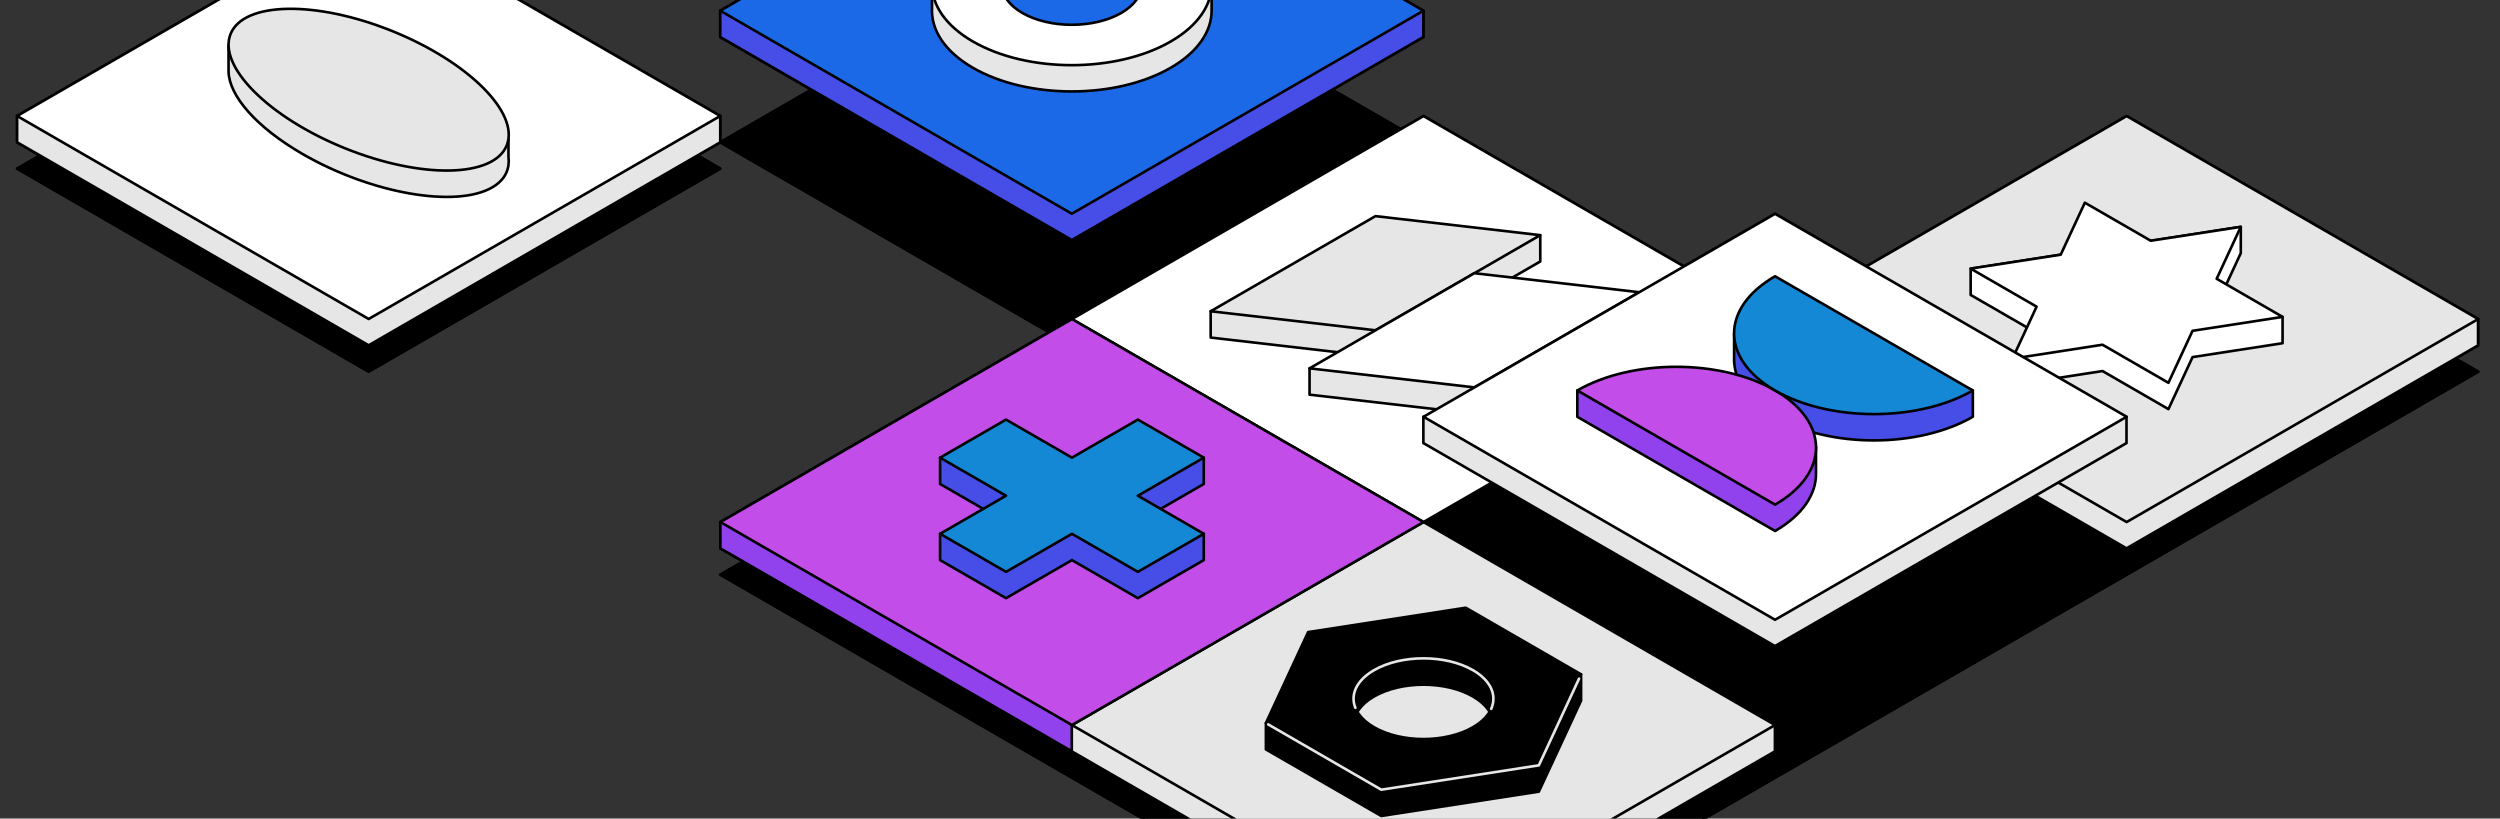 <svg width="562" height="184" viewBox="0 0 562 184" fill="none" xmlns="http://www.w3.org/2000/svg">
<rect x="0" y="0" width="562" height="184" fill="#333333" stroke="none"/>
<g clip-path="url(#clip0_270_30108)">
<path d="M3.845 37.905L82.874 83.54L161.909 37.905L82.874 -7.723L3.845 37.905Z" fill="black" stroke="black" stroke-width="0.592" stroke-linecap="round" stroke-linejoin="round"/>
<path d="M240.968 174.821L320.003 220.449L399.032 174.821L320.003 129.187L240.968 174.821Z" fill="black" stroke="black" stroke-width="0.592" stroke-linecap="round" stroke-linejoin="round"/>
<path d="M478.067 37.923L399.032 83.558L320.003 37.923L240.968 83.558L320.003 129.186L399.032 174.821L478.067 129.186L557.096 83.558L478.067 37.923Z" fill="black" stroke="black" stroke-width="0.592" stroke-linecap="round" stroke-linejoin="round"/>
<path d="M240.968 83.558L161.939 129.186L240.968 174.821L320.003 129.186L240.968 83.558Z" fill="black" stroke="black" stroke-width="0.592" stroke-linecap="round" stroke-linejoin="round"/>
<path d="M240.968 168.905L320.003 123.27V117.354H161.939V123.27L240.968 168.905Z" fill="#E6E6E6" stroke="black" stroke-width="0.592" stroke-linecap="round" stroke-linejoin="round"/>
<path d="M478.037 123.27L557.066 77.642V71.726H399.002V77.642L478.037 123.27Z" fill="#E6E6E6" stroke="black" stroke-width="0.592" stroke-linecap="round" stroke-linejoin="round"/>
<path d="M319.973 214.533L399.002 168.905V162.989H240.938V168.905L319.973 214.533Z" fill="#E6E6E6" stroke="black" stroke-width="0.592" stroke-linecap="round" stroke-linejoin="round"/>
<path d="M3.845 31.989L82.874 77.624L161.909 31.989V26.074H3.845V31.989Z" fill="#E6E6E6" stroke="black" stroke-width="0.592" stroke-linecap="round" stroke-linejoin="round"/>
<path d="M3.845 26.074L82.874 71.708L161.909 26.074L82.874 -19.555L3.845 26.074Z" fill="white" stroke="black" stroke-width="0.592" stroke-linecap="round" stroke-linejoin="round"/>
<path d="M114.305 37.101C114.382 36.509 114.382 35.894 114.305 35.261V31.256L112.613 30.688C110.105 26.417 104.976 21.726 97.693 17.526C82.348 8.664 63.275 5.315 55.088 10.042C54.591 10.326 54.153 10.64 53.757 10.965L51.379 10.166V16.029C51.379 16.029 51.379 16.053 51.379 16.064V16.082C51.485 21.466 57.519 28.559 68.055 34.64C83.401 43.502 102.473 46.85 110.661 42.123C112.838 40.863 114.015 39.16 114.299 37.172H114.311V37.107L114.305 37.101Z" fill="#E6E6E6" stroke="black" stroke-width="0.592" stroke-linecap="round" stroke-linejoin="round"/>
<path d="M113.91 32.695C116.848 25.422 105.333 13.914 88.192 6.992C71.051 0.07 54.775 0.355 51.837 7.629C48.9 14.903 60.414 26.411 77.555 33.333C94.696 40.255 110.973 39.969 113.91 32.695Z" fill="#E6E6E6" stroke="black" stroke-width="0.592" stroke-linecap="round" stroke-linejoin="round"/>
<path d="M319.973 31.99L240.938 -13.639L161.909 31.99L240.938 77.624L319.973 31.99Z" fill="black" stroke="black" stroke-width="0.592" stroke-linecap="round" stroke-linejoin="round"/>
<path d="M319.973 8.326V2.411H161.909V8.326L240.938 53.961L319.973 8.326Z" fill="#E6E6E6" stroke="black" stroke-width="0.592" stroke-linecap="round" stroke-linejoin="round"/>
<path d="M319.973 2.411L240.938 -43.218L161.909 2.411L240.938 48.045L319.973 2.411Z" fill="#E6E6E6" stroke="black" stroke-width="0.592" stroke-linecap="round" stroke-linejoin="round"/>
<path d="M269.683 -4.937C268.157 -6.924 265.991 -8.788 263.17 -10.421C259.715 -12.414 255.657 -13.852 251.332 -14.721L245.517 -17.821L240.033 -15.727C232.295 -15.597 224.622 -13.834 218.712 -10.427C215.985 -8.853 213.867 -7.06 212.353 -5.15L209.519 -4.067V1.866C209.271 6.688 212.329 11.556 218.707 15.242C230.982 22.329 250.888 22.329 263.164 15.242C269.304 11.698 272.369 7.055 272.369 2.411V-3.505L269.671 -4.943L269.683 -4.937ZM252.06 8.835C245.919 12.379 235.969 12.379 229.834 8.835C223.694 5.292 223.694 -0.453 229.834 -3.996C235.975 -7.54 245.925 -7.54 252.06 -3.996C258.2 -0.453 258.2 5.292 252.06 8.835Z" fill="#E6E6E6" stroke="black" stroke-width="0.592" stroke-linecap="round" stroke-linejoin="round"/>
<path d="M263.17 -16.336C250.894 -23.423 230.988 -23.423 218.713 -16.336C206.437 -9.249 206.437 2.245 218.713 9.333C230.988 16.42 250.894 16.42 263.17 9.333C275.445 2.245 275.445 -9.249 263.17 -16.336ZM252.054 2.914C245.913 6.458 235.963 6.458 229.828 2.914C223.688 -0.63 223.688 -6.374 229.828 -9.917C235.969 -13.461 245.919 -13.461 252.054 -9.917C258.195 -6.374 258.195 -0.63 252.054 2.914Z" fill="white" stroke="black" stroke-width="0.592" stroke-linecap="round" stroke-linejoin="round"/>
<path d="M320.003 117.354L240.968 162.989L320.003 208.617L399.032 162.989L320.003 117.354Z" fill="#E6E6E6" stroke="black" stroke-width="0.592" stroke-linecap="round" stroke-linejoin="round"/>
<path d="M346.991 152.636L329.492 142.532L294.068 148.01L287.016 163.202L284.573 162.545V168.461L310.508 183.434L345.932 177.956L355.427 157.505V151.589L346.997 152.636H346.991ZM331.113 169.402C324.972 172.945 315.022 172.945 308.887 169.402C302.747 165.858 302.747 160.114 308.887 156.57C315.028 153.027 324.978 153.027 331.113 156.57C337.253 160.114 337.253 165.858 331.113 169.402Z" fill="black" stroke="black" stroke-width="0.592" stroke-linecap="round" stroke-linejoin="round"/>
<path d="M329.492 136.617L294.068 142.095L284.573 162.546L310.508 177.518L345.932 172.04L355.427 151.59L329.492 136.617V136.617ZM331.113 163.486C324.972 167.03 315.022 167.03 308.887 163.486C302.747 159.943 302.747 154.198 308.887 150.655C315.028 147.111 324.978 147.111 331.113 150.655C337.253 154.198 337.253 159.943 331.113 163.486Z" fill="black" stroke="black" stroke-width="0.592" stroke-linecap="round" stroke-linejoin="round"/>
<path d="M399.032 71.726L320.003 26.092L240.968 71.726L320.003 117.355L399.032 71.726Z" fill="white" stroke="black" stroke-width="0.592" stroke-linecap="round" stroke-linejoin="round"/>
<path d="M346.251 52.861V58.777L309.207 80.168L272.162 75.885V69.969L346.251 52.861Z" fill="#E6E6E6" stroke="black" stroke-width="0.592" stroke-linecap="round" stroke-linejoin="round"/>
<path d="M331.432 92.999L294.387 88.722V82.806L368.483 65.692V71.608L331.432 92.999Z" fill="#E6E6E6" stroke="black" stroke-width="0.592" stroke-linecap="round" stroke-linejoin="round"/>
<path d="M309.207 48.584L346.251 52.861L309.207 74.252L272.162 69.969L309.207 48.584Z" fill="#E6E6E6" stroke="black" stroke-width="0.592" stroke-linecap="round" stroke-linejoin="round"/>
<path d="M331.432 87.084L294.387 82.806L331.432 61.415L368.483 65.692L331.432 87.084Z" fill="white" stroke="black" stroke-width="0.592" stroke-linecap="round" stroke-linejoin="round"/>
<path d="M399.032 71.726L478.067 117.355L557.096 71.726L478.067 26.092L399.032 71.726Z" fill="#E6E6E6" stroke="black" stroke-width="0.592" stroke-linecap="round" stroke-linejoin="round"/>
<path d="M498.482 68.218L503.73 56.907V50.991L475.411 55.369L468.673 51.482L466.206 56.795L443.004 60.386V66.301L457.823 74.856L455.942 78.902L452.398 80.629V86.545L472.642 83.41L487.461 91.97L492.886 80.28L513.124 77.151V71.235L498.482 68.218Z" fill="white" stroke="black" stroke-width="0.592" stroke-linecap="round" stroke-linejoin="round"/>
<path d="M503.73 50.991L498.305 62.675L513.124 71.235L492.886 74.365L487.461 86.054L472.642 77.494L452.398 80.629L457.823 68.94L443.004 60.386L463.248 57.25L468.673 45.566L483.492 54.121L503.73 50.991Z" fill="white" stroke="black" stroke-width="0.592" stroke-linecap="round" stroke-linejoin="round"/>
<path d="M240.968 162.989L320.003 117.355L240.968 71.726L161.939 117.355L240.968 162.989Z" fill="white" stroke="black" stroke-width="0.592" stroke-linecap="round" stroke-linejoin="round"/>
<path d="M270.606 125.914V119.999L255.787 117.354L270.606 108.8V102.884L240.968 108.8L211.33 102.884V108.8L226.149 117.354L211.33 119.999V125.914L226.149 134.469L240.968 125.914L255.787 134.469L270.606 125.914Z" fill="#E6E6E6" stroke="black" stroke-width="0.592" stroke-linecap="round" stroke-linejoin="round"/>
<path d="M270.606 119.999L255.787 111.439L270.606 102.884L255.787 94.33L240.968 102.884L226.149 94.33L211.33 102.884L226.149 111.439L211.33 119.999L226.149 128.553L240.968 119.999L255.787 128.553L270.606 119.999Z" fill="#E6E6E6" stroke="black" stroke-width="0.592" stroke-linecap="round" stroke-linejoin="round"/>
<path d="M399.002 145.242L478.037 99.607V93.691H319.973V99.607L399.002 145.242Z" fill="#E6E6E6" stroke="black" stroke-width="0.592" stroke-linecap="round" stroke-linejoin="round"/>
<path d="M399.032 48.063L320.003 93.692L399.032 139.326L478.067 93.692L399.032 48.063Z" fill="white" stroke="black" stroke-width="0.592" stroke-linecap="round" stroke-linejoin="round"/>
<path d="M399.032 68.022C395.358 70.146 392.79 72.66 391.317 75.334L389.827 75.015V81.398L389.85 81.41C390.081 85.87 393.14 90.29 399.038 93.691C411.313 100.778 431.219 100.778 443.495 93.691V87.775L399.038 68.022H399.032Z" fill="#E6E6E6" stroke="black" stroke-width="0.592" stroke-linecap="round" stroke-linejoin="round"/>
<path d="M408.231 106.269V100.329L406.007 99.808C404.474 97.584 402.149 95.496 399.032 93.698C389.543 88.219 375.499 86.977 363.939 89.971L354.581 87.782V93.698L399.038 119.366C405.291 115.757 408.349 111.001 408.237 106.274L408.231 106.269Z" fill="#E6E6E6" stroke="black" stroke-width="0.592" stroke-linecap="round" stroke-linejoin="round"/>
<path d="M354.581 87.775C366.856 80.688 386.762 80.688 399.038 87.775C411.313 94.862 411.313 106.357 399.038 113.444L354.581 87.775Z" fill="white" stroke="black" stroke-width="0.592" stroke-linecap="round" stroke-linejoin="round"/>
<path d="M443.489 87.775C431.214 94.863 411.307 94.863 399.032 87.775C386.756 80.688 386.756 69.194 399.032 62.107L443.489 87.775Z" fill="white" stroke="black" stroke-width="0.592" stroke-linecap="round" stroke-linejoin="round"/>
<path d="M285.094 162.847L310.508 177.524L345.932 172.046L354.971 152.565" stroke="#E6E6E6" stroke-width="0.592" stroke-linecap="round" stroke-linejoin="round"/>
<path d="M304.681 159.108C303.51 156.162 304.912 152.95 308.887 150.655C315.028 147.111 324.978 147.111 331.113 150.655C335.195 153.009 336.561 156.34 335.218 159.345" stroke="#E6E6E6" stroke-width="0.592" stroke-linecap="round" stroke-linejoin="round"/>
<path d="M3.845 37.905L82.874 83.54L161.909 37.905L82.874 -7.723L3.845 37.905Z" fill="black" stroke="black" stroke-width="0.592" stroke-linecap="round" stroke-linejoin="round"/>
<path d="M240.968 174.821L320.003 220.449L399.032 174.821L320.003 129.187L240.968 174.821Z" fill="black" stroke="black" stroke-width="0.592" stroke-linecap="round" stroke-linejoin="round"/>
<path d="M478.067 37.923L399.032 83.558L320.003 37.923L240.968 83.558L320.003 129.186L399.032 174.821L478.067 129.186L557.096 83.558L478.067 37.923Z" fill="black" stroke="black" stroke-width="0.592" stroke-linecap="round" stroke-linejoin="round"/>
<path d="M240.968 83.558L161.939 129.186L240.968 174.821L320.003 129.186L240.968 83.558Z" fill="black" stroke="black" stroke-width="0.592" stroke-linecap="round" stroke-linejoin="round"/>
<path d="M240.968 168.905L320.003 123.27V117.354H161.939V123.27L240.968 168.905Z" fill="#9142EC" stroke="black" stroke-width="0.592" stroke-linecap="round" stroke-linejoin="round"/>
<path d="M478.037 123.27L557.066 77.642V71.726H399.002V77.642L478.037 123.27Z" fill="#E6E6E6" stroke="black" stroke-width="0.592" stroke-linecap="round" stroke-linejoin="round"/>
<path d="M319.973 214.533L399.002 168.905V162.989H240.938V168.905L319.973 214.533Z" fill="#E6E6E6" stroke="black" stroke-width="0.592" stroke-linecap="round" stroke-linejoin="round"/>
<path d="M3.845 31.989L82.874 77.624L161.909 31.989V26.074H3.845V31.989Z" fill="#E6E6E6" stroke="black" stroke-width="0.592" stroke-linecap="round" stroke-linejoin="round"/>
<path d="M3.845 26.074L82.874 71.708L161.909 26.074L82.874 -19.555L3.845 26.074Z" fill="white" stroke="black" stroke-width="0.592" stroke-linecap="round" stroke-linejoin="round"/>
<path d="M114.305 37.101C114.382 36.509 114.382 35.894 114.305 35.261V31.256L112.613 30.688C110.105 26.417 104.976 21.726 97.693 17.526C82.348 8.664 63.275 5.315 55.088 10.042C54.591 10.326 54.153 10.64 53.757 10.965L51.379 10.166V16.029C51.379 16.029 51.379 16.053 51.379 16.064V16.082C51.485 21.466 57.519 28.559 68.055 34.64C83.401 43.502 102.473 46.85 110.661 42.123C112.838 40.863 114.015 39.16 114.299 37.172H114.311V37.107L114.305 37.101Z" fill="#E6E6E6" stroke="black" stroke-width="0.592" stroke-linecap="round" stroke-linejoin="round"/>
<path d="M113.91 32.695C116.848 25.422 105.333 13.914 88.192 6.992C71.051 0.07 54.775 0.355 51.837 7.629C48.9 14.903 60.414 26.411 77.555 33.333C94.696 40.255 110.973 39.969 113.91 32.695Z" fill="#E6E6E6" stroke="black" stroke-width="0.592" stroke-linecap="round" stroke-linejoin="round"/>
<path d="M319.973 31.99L240.938 -13.639L161.909 31.99L240.938 77.624L319.973 31.99Z" fill="black" stroke="black" stroke-width="0.592" stroke-linecap="round" stroke-linejoin="round"/>
<path d="M319.973 8.326V2.411H161.909V8.326L240.938 53.961L319.973 8.326Z" fill="#464EE7" stroke="black" stroke-width="0.592" stroke-linecap="round" stroke-linejoin="round"/>
<path d="M319.973 2.411L240.938 -43.218L161.909 2.411L240.938 48.045L319.973 2.411Z" fill="#1C69E8" stroke="black" stroke-width="0.592" stroke-linecap="round" stroke-linejoin="round"/>
<path d="M269.683 -4.937C268.157 -6.924 265.991 -8.788 263.17 -10.421C259.715 -12.414 255.657 -13.852 251.332 -14.721L245.517 -17.821L240.033 -15.727C232.295 -15.597 224.622 -13.834 218.712 -10.427C215.985 -8.853 213.867 -7.06 212.353 -5.15L209.519 -4.067V1.866C209.271 6.688 212.329 11.556 218.707 15.242C230.982 22.329 250.888 22.329 263.164 15.242C269.304 11.698 272.369 7.055 272.369 2.411V-3.505L269.671 -4.943L269.683 -4.937ZM252.06 8.835C245.919 12.379 235.969 12.379 229.834 8.835C223.694 5.292 223.694 -0.453 229.834 -3.996C235.975 -7.54 245.925 -7.54 252.06 -3.996C258.2 -0.453 258.2 5.292 252.06 8.835Z" fill="#E6E6E6" stroke="black" stroke-width="0.592" stroke-linecap="round" stroke-linejoin="round"/>
<path d="M263.17 -16.336C250.894 -23.423 230.988 -23.423 218.713 -16.336C206.437 -9.249 206.437 2.245 218.713 9.333C230.988 16.42 250.894 16.42 263.17 9.333C275.445 2.245 275.445 -9.249 263.17 -16.336ZM252.054 2.914C245.913 6.458 235.963 6.458 229.828 2.914C223.688 -0.63 223.688 -6.374 229.828 -9.917C235.969 -13.461 245.919 -13.461 252.054 -9.917C258.195 -6.374 258.195 -0.63 252.054 2.914Z" fill="white" stroke="black" stroke-width="0.592" stroke-linecap="round" stroke-linejoin="round"/>
<path d="M320.003 117.354L240.968 162.989L320.003 208.617L399.032 162.989L320.003 117.354Z" fill="#E6E6E6" stroke="black" stroke-width="0.592" stroke-linecap="round" stroke-linejoin="round"/>
<path d="M346.991 152.636L329.492 142.532L294.068 148.01L287.016 163.202L284.573 162.545V168.461L310.508 183.434L345.932 177.956L355.427 157.505V151.589L346.997 152.636H346.991ZM331.113 169.402C324.972 172.945 315.022 172.945 308.887 169.402C302.747 165.858 302.747 160.114 308.887 156.57C315.028 153.027 324.978 153.027 331.113 156.57C337.253 160.114 337.253 165.858 331.113 169.402Z" fill="black" stroke="black" stroke-width="0.592" stroke-linecap="round" stroke-linejoin="round"/>
<path d="M329.492 136.617L294.068 142.095L284.573 162.546L310.508 177.518L345.932 172.04L355.427 151.59L329.492 136.617V136.617ZM331.113 163.486C324.972 167.03 315.022 167.03 308.887 163.486C302.747 159.943 302.747 154.198 308.887 150.655C315.028 147.111 324.978 147.111 331.113 150.655C337.253 154.198 337.253 159.943 331.113 163.486Z" fill="black" stroke="black" stroke-width="0.592" stroke-linecap="round" stroke-linejoin="round"/>
<path d="M399.032 71.726L320.003 26.092L240.968 71.726L320.003 117.355L399.032 71.726Z" fill="white" stroke="black" stroke-width="0.592" stroke-linecap="round" stroke-linejoin="round"/>
<path d="M346.251 52.861V58.777L309.207 80.168L272.162 75.885V69.969L346.251 52.861Z" fill="#E6E6E6" stroke="black" stroke-width="0.592" stroke-linecap="round" stroke-linejoin="round"/>
<path d="M331.432 92.999L294.387 88.722V82.806L368.483 65.692V71.608L331.432 92.999Z" fill="#E6E6E6" stroke="black" stroke-width="0.592" stroke-linecap="round" stroke-linejoin="round"/>
<path d="M309.207 48.584L346.251 52.861L309.207 74.252L272.162 69.969L309.207 48.584Z" fill="#E6E6E6" stroke="black" stroke-width="0.592" stroke-linecap="round" stroke-linejoin="round"/>
<path d="M331.432 87.084L294.387 82.806L331.432 61.415L368.483 65.692L331.432 87.084Z" fill="white" stroke="black" stroke-width="0.592" stroke-linecap="round" stroke-linejoin="round"/>
<path d="M399.032 71.726L478.067 117.355L557.096 71.726L478.067 26.092L399.032 71.726Z" fill="#E6E6E6" stroke="black" stroke-width="0.592" stroke-linecap="round" stroke-linejoin="round"/>
<path d="M498.482 68.218L503.73 56.907V50.991L475.411 55.369L468.673 51.482L466.206 56.795L443.004 60.386V66.301L457.823 74.856L455.942 78.902L452.398 80.629V86.545L472.642 83.41L487.461 91.97L492.886 80.28L513.124 77.151V71.235L498.482 68.218Z" fill="white" stroke="black" stroke-width="0.592" stroke-linecap="round" stroke-linejoin="round"/>
<path d="M503.73 50.991L498.305 62.675L513.124 71.235L492.886 74.365L487.461 86.054L472.642 77.494L452.398 80.629L457.823 68.94L443.004 60.386L463.248 57.25L468.673 45.566L483.492 54.121L503.73 50.991Z" fill="white" stroke="black" stroke-width="0.592" stroke-linecap="round" stroke-linejoin="round"/>
<path d="M240.968 162.989L320.003 117.355L240.968 71.726L161.939 117.355L240.968 162.989Z" fill="#C24DE8" stroke="black" stroke-width="0.592" stroke-linecap="round" stroke-linejoin="round"/>
<path d="M270.606 125.914V119.999L255.787 117.354L270.606 108.8V102.884L240.968 108.8L211.33 102.884V108.8L226.149 117.354L211.33 119.999V125.914L226.149 134.469L240.968 125.914L255.787 134.469L270.606 125.914Z" fill="#464EE7" stroke="black" stroke-width="0.592" stroke-linecap="round" stroke-linejoin="round"/>
<path d="M270.606 119.999L255.787 111.439L270.606 102.884L255.787 94.33L240.968 102.884L226.149 94.33L211.33 102.884L226.149 111.439L211.33 119.999L226.149 128.553L240.968 119.999L255.787 128.553L270.606 119.999Z" fill="#1588D5" stroke="black" stroke-width="0.592" stroke-linecap="round" stroke-linejoin="round"/>
<path d="M399.002 145.242L478.037 99.607V93.691H319.973V99.607L399.002 145.242Z" fill="#E6E6E6" stroke="black" stroke-width="0.592" stroke-linecap="round" stroke-linejoin="round"/>
<path d="M399.032 48.063L320.003 93.692L399.032 139.326L478.067 93.692L399.032 48.063Z" fill="white" stroke="black" stroke-width="0.592" stroke-linecap="round" stroke-linejoin="round"/>
<path d="M399.032 68.022C395.358 70.146 392.79 72.66 391.317 75.334L389.827 75.015V81.398L389.85 81.41C390.081 85.87 393.14 90.29 399.038 93.691C411.313 100.778 431.219 100.778 443.495 93.691V87.775L399.038 68.022H399.032Z" fill="#464EE7" stroke="black" stroke-width="0.592" stroke-linecap="round" stroke-linejoin="round"/>
<path d="M408.231 106.269V100.329L406.007 99.808C404.474 97.584 402.149 95.496 399.032 93.698C389.543 88.219 375.499 86.977 363.939 89.971L354.581 87.782V93.698L399.038 119.366C405.291 115.757 408.349 111.001 408.237 106.274L408.231 106.269Z" fill="#9142EC" stroke="black" stroke-width="0.592" stroke-linecap="round" stroke-linejoin="round"/>
<path d="M354.581 87.775C366.856 80.688 386.762 80.688 399.038 87.775C411.313 94.862 411.313 106.357 399.038 113.444L354.581 87.775Z" fill="#C24DE8" stroke="black" stroke-width="0.592" stroke-linecap="round" stroke-linejoin="round"/>
<path d="M443.489 87.775C431.214 94.863 411.307 94.863 399.032 87.775C386.756 80.688 386.756 69.194 399.032 62.107L443.489 87.775Z" fill="#1588D5" stroke="black" stroke-width="0.592" stroke-linecap="round" stroke-linejoin="round"/>
<path d="M285.094 162.847L310.508 177.524L345.932 172.046L354.971 152.565" stroke="#E6E6E6" stroke-width="0.592" stroke-linecap="round" stroke-linejoin="round"/>
<path d="M304.681 159.108C303.51 156.162 304.912 152.95 308.887 150.655C315.028 147.111 324.978 147.111 331.113 150.655C335.195 153.009 336.561 156.34 335.218 159.345" stroke="#E6E6E6" stroke-width="0.592" stroke-linecap="round" stroke-linejoin="round"/>
</g>
<defs>
<clipPath id="clip0_270_30108">
<rect width="553.842" height="264.258" fill="white" transform="translate(3.55 -43.514)"/>
</clipPath>
</defs>
</svg>
